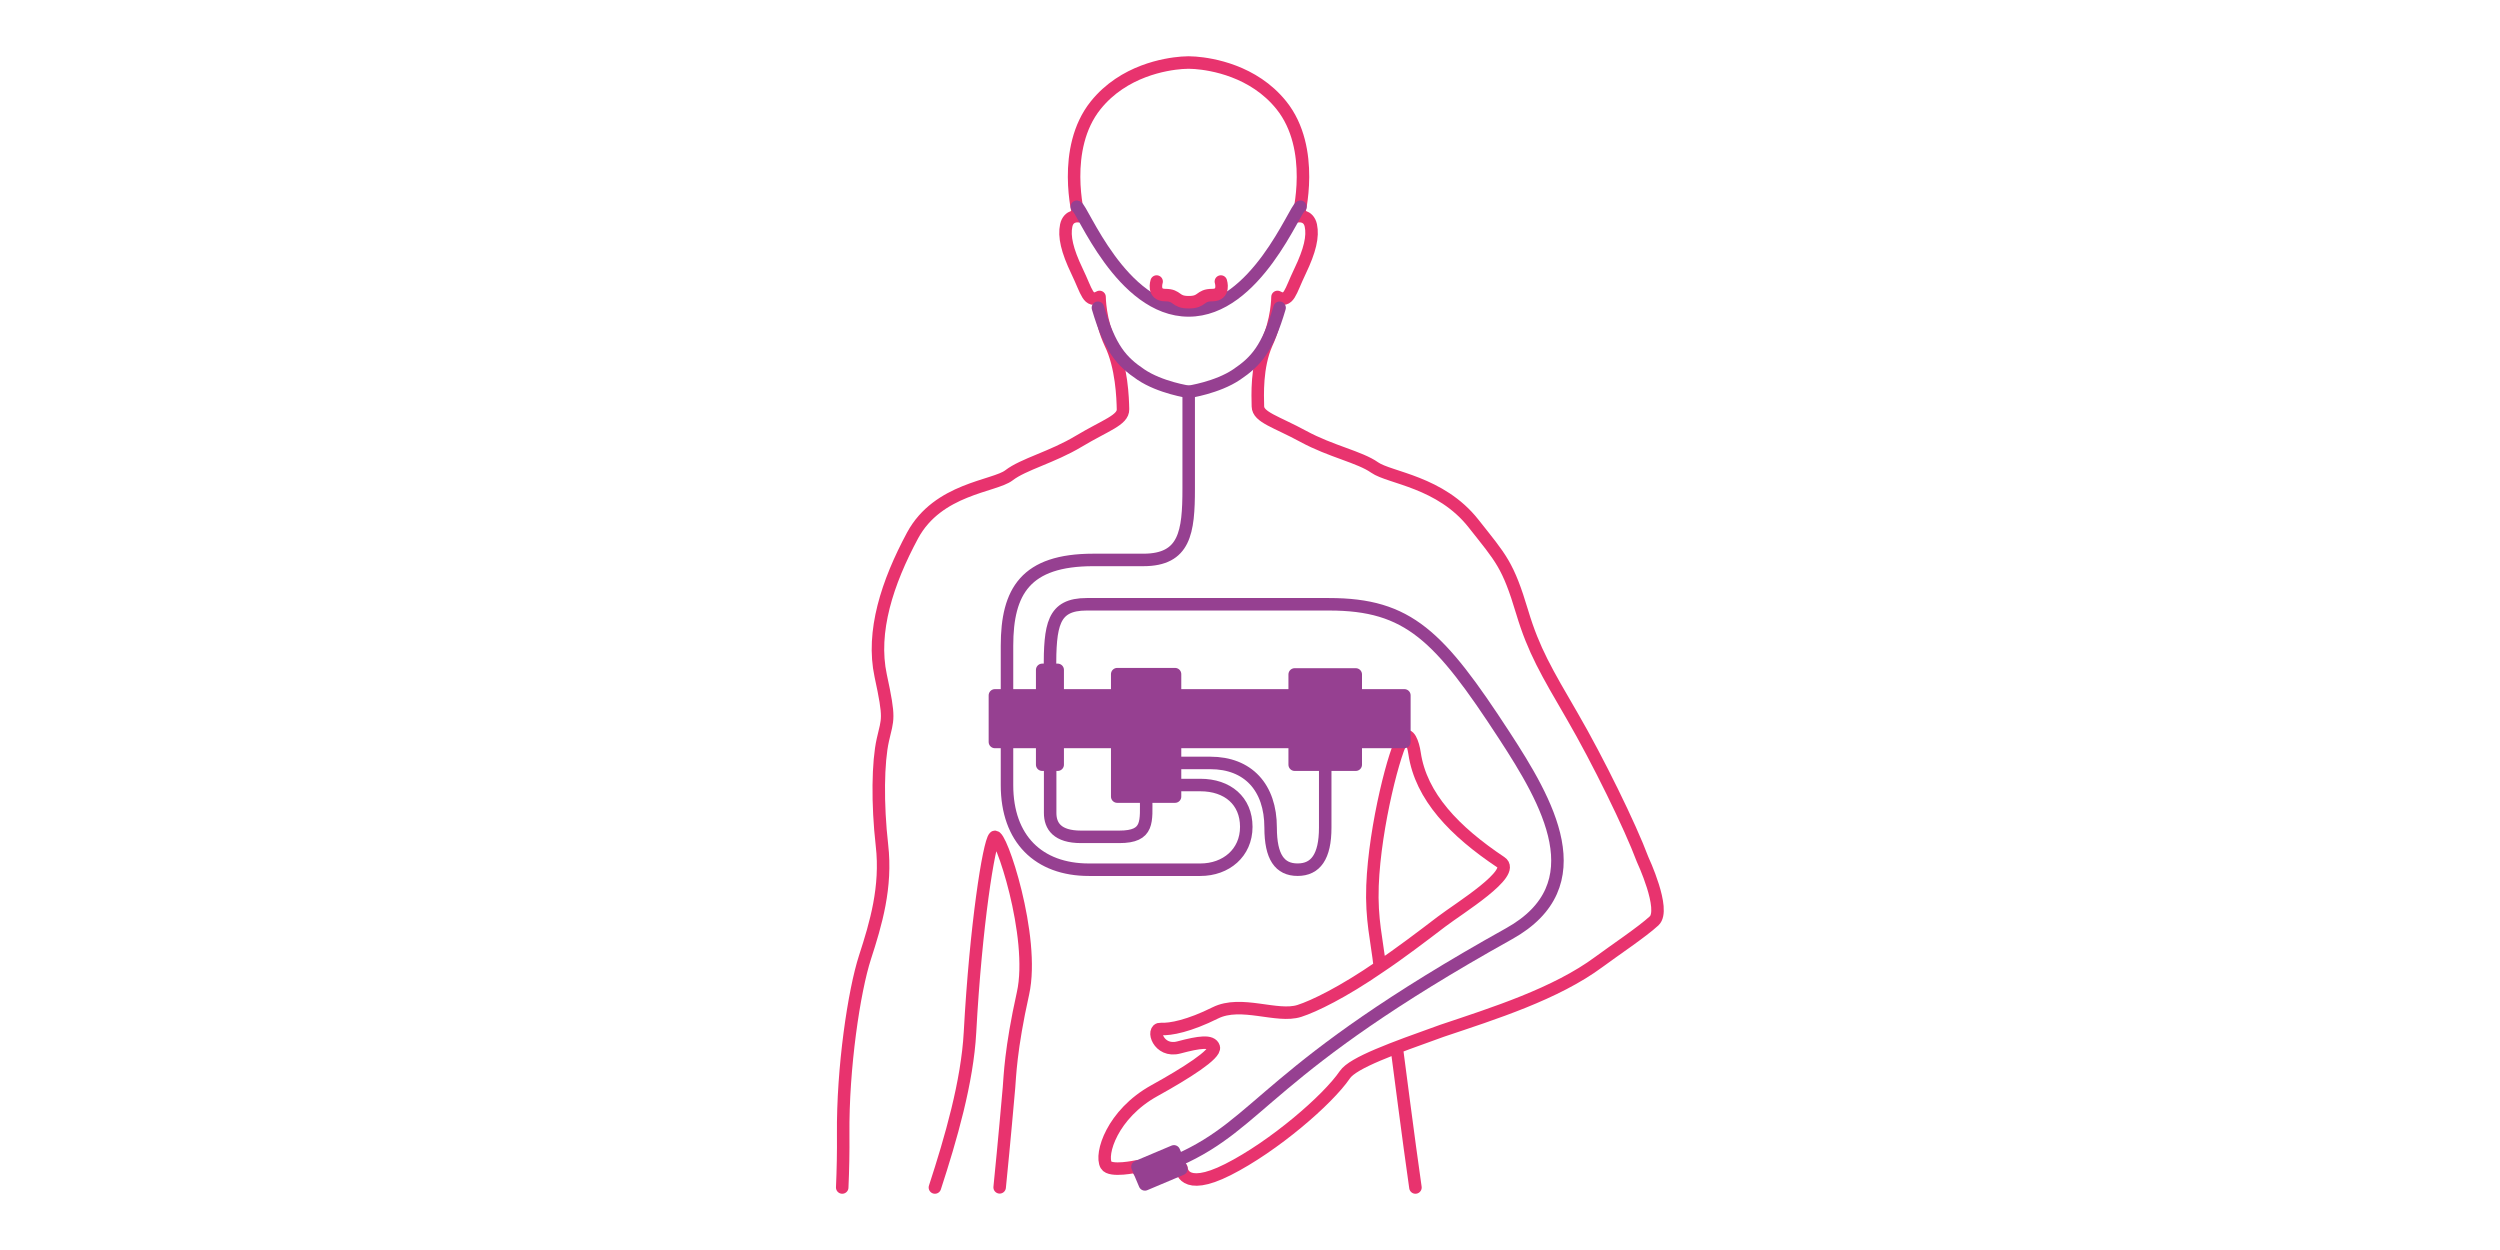 <svg id="Vrstva_1" xmlns="http://www.w3.org/2000/svg" viewBox="0 0 800 400"><defs><style>.cls-1{fill:#964091}.cls-1,.cls-2,.cls-3{stroke-linecap:round;stroke-linejoin:round;stroke-width:4px}.cls-1,.cls-3{stroke:#964091}.cls-2{stroke:#e8336e}.cls-2,.cls-3{fill:none}</style></defs><path class="cls-2" d="M319.89 379.95c1.52-15.05 2.69-28.64 2.99-31.94.29-3.3.46-12.1 4.48-30.14 4.01-18.04-7.34-51.87-9.13-50-1.79 1.87-5.99 28.35-7.83 62.45-.86 15.92-6.13 34.01-11.23 49.68"/><path class="cls-2" d="M441.55 309.37c-.95-8.52-2.76-15.11-2.35-25.96.73-19.32 7.34-44.26 9.84-47.31 1.75-2.14 3.15 1.71 3.62 4.95 2.05 13.86 12.8 24.98 27.64 34.89 5.12 3.42-13.38 14.68-19.07 19.03s-13.69 10.42-19.69 14.4c-11.8 8.14-21.11 12.64-25.73 14.12-7.16 2.31-18.63-3.49-26.92.64-8.28 4.13-14.34 5.35-17.44 5.14-3.11-.22-.82 7.67 5.79 5.91 6.6-1.76 10.47-2.26 11.17-.07.71 2.21-8.78 8.25-19.01 13.91-13.53 7.49-17.41 20.32-15.44 23.8 1.3 2.3 9.82.42 9.82.42s.71 6.38 14.29.57c0 0 .19 7.87 14.87.45 14.69-7.43 31.93-22.3 37.42-30.36 2.61-3.83 15.28-8.39 31.09-14.05 16.46-5.53 36.41-11.8 50.25-22.07 4.91-3.64 13.77-9.55 17.62-13.11 3.84-3.56-3.69-19.66-3.69-19.66-3.94-10.58-14.35-31.8-22.53-45.88-8.18-14.08-12.32-21-15.98-33.18-4.59-15.32-6.72-17.18-15.6-28.43-10.58-13.42-26.84-14.55-31.64-17.92-4.77-3.37-13.99-5.16-22.77-9.93s-14.51-6.14-14.58-9.61-.53-12.63 2.79-20.15c3.48-7.44 3.48-14.89 3.48-14.89 3.72 1.99 3.97-1.49 7.2-8.2 3.22-6.71 4.21-11.17 3.47-14.66-.75-3.47-3.98-2.97-3.98-2.97s5.72-21.61-5.46-35.52c-8.92-11.1-22.43-13.17-27.52-13.57l-2.04-.09h-.28l-2.04.09c-5.09.4-18.59 2.47-27.52 13.57-11.18 13.91-5.46 35.52-5.46 35.52s-3.24-.5-3.98 2.97c-.73 3.48.25 7.95 3.47 14.66 3.23 6.71 3.48 10.19 7.2 8.2 0 0 0 7.45 3.48 14.89 3.63 7.38 3.95 17.6 4.02 21.07s-5.59 5.09-14.16 10.23c-8.57 5.14-17.71 7.32-22.33 10.89-4.65 3.58-22.73 4.21-30.85 19.25-8.1 15.06-13.22 30.79-10.2 44.87 3.03 14.06 2.27 13.58.69 20.56-1.58 6.98-1.8 20.37-.28 33.73 1.53 13.36-1.95 25.09-5.43 35.82-3.49 10.74-7.18 35.37-6.98 56.7.05 5.52-.06 11.31-.31 16.97m183.43 0c-2.16-14.97-5.55-41.54-6-44.83"/><path class="cls-1" d="M318.37 222.52H449.4v14.91H318.37z"/><path class="cls-1" d="M357.51 215.73h18.5v39.18h-18.5zm-24.01-1.37h4.96v30.34h-4.96zm80.8 1.46h19.54v28.88H414.3z"/><path class="cls-3" d="M344.59 66.15c1.64.24 14.24 33.19 35.77 33.19m35.77-33.19c-1.64.24-14.24 33.19-35.77 33.19m.02 26.05v30.97c0 13.97-1.2 22.82-14.51 22.82h-16.01c-21.65 0-27.62 10.01-27.62 27.48v44.59c0 17.19 10.09 27.06 26.21 27.06h35.68c8.16 0 14.68-5.36 14.68-13.71s-6.02-13.39-14.68-13.39h-8.11"/><path class="cls-3" d="M336.05 244.69v15.46c0 4.21 2.3 7.64 9.87 7.64h12.26c9.6 0 8.58-4.9 8.58-12.87"/><path class="cls-3" d="M335.98 214.36c0-14.36.84-20.99 11.76-20.99h77.57c25.41 0 35.27 10.06 56.06 41.96 13.73 21.08 29.46 47.89 1.54 63.45-78.18 43.57-78.83 60.46-106.02 72.5"/><path class="cls-1" transform="rotate(67.11 371.046 373.705)" d="M367.99 367.4h6.12v12.68h-6.12z"/><path class="cls-3" d="M380.4 125.39s-9.11-1.34-15.32-5.53-9.88-8.24-13.75-21.38m29.07 26.91s9.11-1.34 15.32-5.53c6.21-4.19 9.88-8.24 13.75-21.38m14.6 146.21v20.17c0 9.28-3.08 13.44-8.83 13.44s-8.64-4.08-8.64-13.44c0-12.96-7.28-20.72-19.28-20.72h-11.31"/><path class="cls-2" d="M380.4 96.71c4.56 0 3.35-2.28 7.52-2.28s2.76-4.34 2.76-4.34m-10.28 6.62c-4.56 0-3.35-2.28-7.52-2.28s-2.76-4.34-2.76-4.34"/></svg>